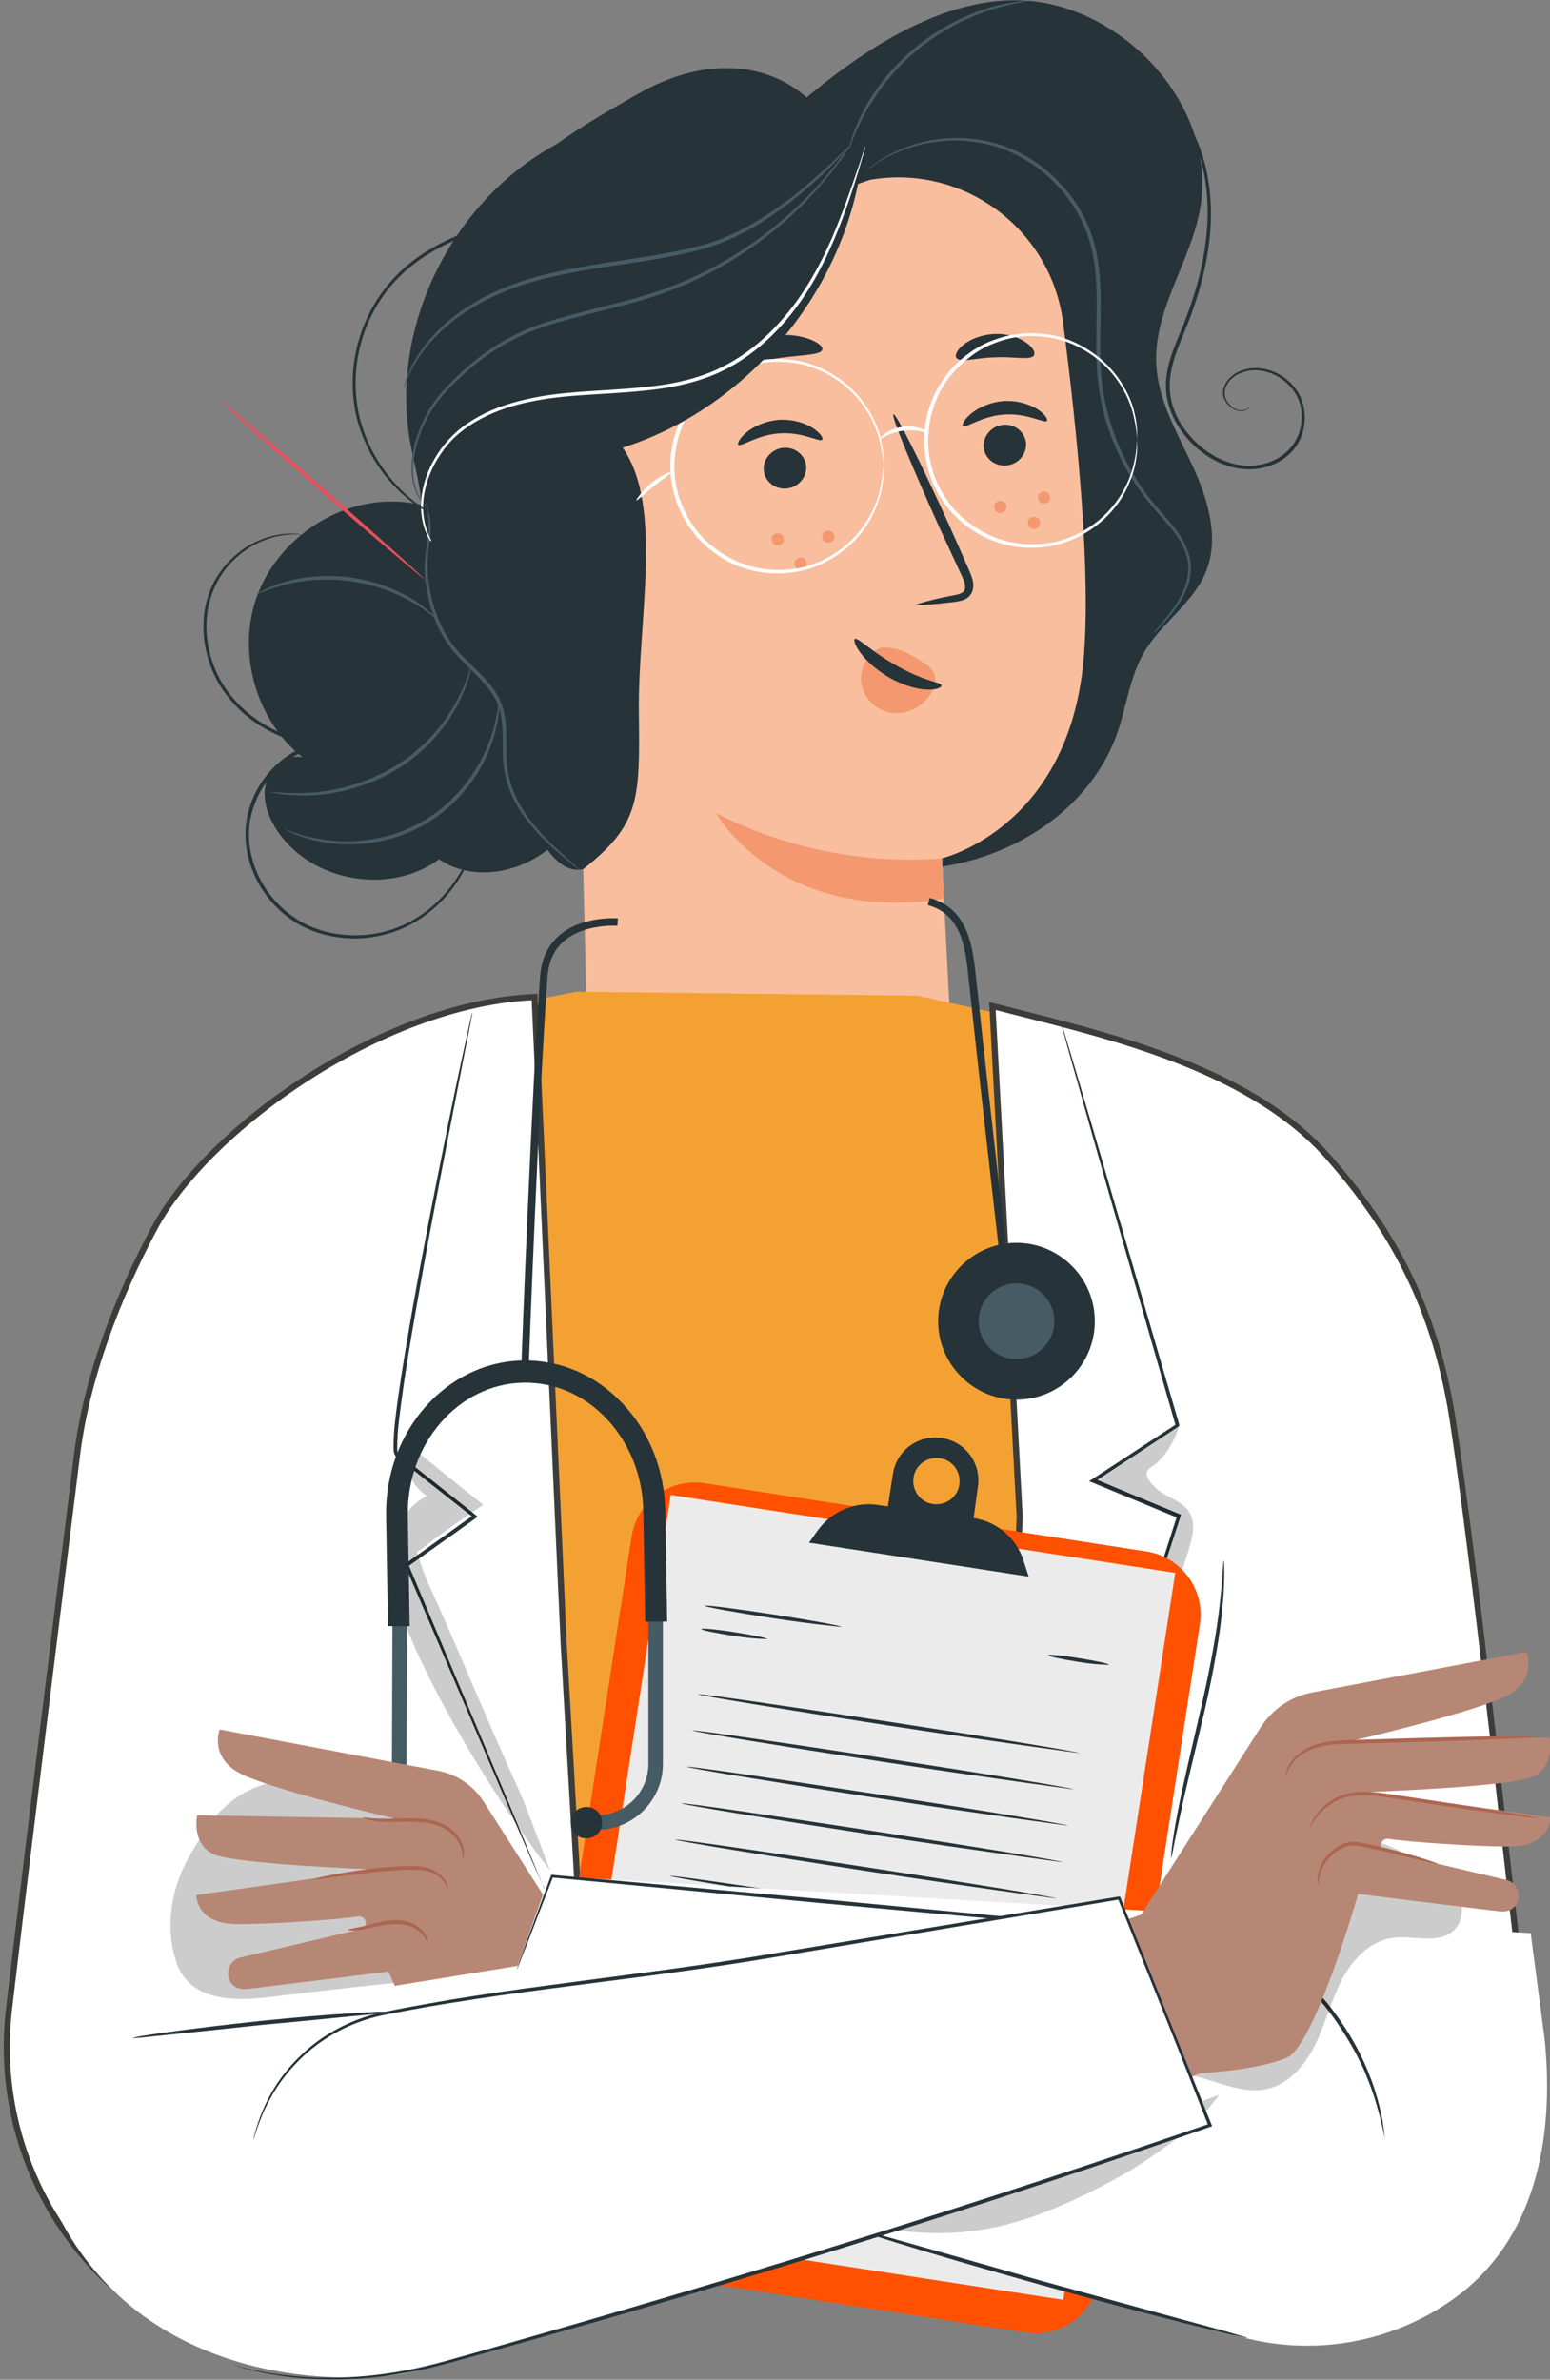 <svg xmlns="http://www.w3.org/2000/svg" width="127" height="195" viewBox="0 0 127 195" fill="none"><rect x="0" y="0" width="127" height="195" fill="#808080" stroke="none"/><g clip-path="url(#clip0_120_687)"><path d="M40.483 17.581C41.806 13.501 48.549 9.833 52.257 7.705C57.808 4.515 62.925 5.166 66.091 7.988C71.816 3.191 79.34 -1.432 86.56 0.456C93.781 2.344 99.635 9.746 98.335 17.104C97.554 21.445 94.562 25.33 94.735 29.736C94.844 32.732 96.448 35.445 97.706 38.158C98.963 40.871 99.939 44.062 98.811 46.84C97.771 49.423 95.147 51.051 93.738 53.46C92.588 55.414 92.328 57.758 91.591 59.928C88.859 67.916 79.448 72.387 71.143 70.976C62.839 69.566 55.922 63.314 51.997 55.848C48.072 48.381 46.771 39.829 46.316 31.408" fill="#263339"></path><path d="M46.598 23.181L48.246 89.708C48.831 97.326 55.857 102.905 64.01 102.188C72.249 101.472 78.537 94.657 78.061 86.951C77.562 78.855 77.193 70.325 77.193 70.325C77.193 70.325 87.493 67.916 88.772 54.176C89.423 47.144 88.295 35.597 87.103 26.415C86.105 18.732 78.906 13.414 71.274 14.738" fill="#F8BE9D"></path><path d="M84.067 36.27C84.153 37.181 83.46 38.028 82.506 38.136C81.552 38.245 80.706 37.593 80.597 36.682C80.511 35.77 81.204 34.924 82.159 34.815C83.113 34.707 83.958 35.358 84.067 36.27Z" fill="#263339"></path><path d="M85.78 34.49C85.585 34.728 84.197 33.839 82.31 33.969C80.446 34.077 79.123 35.119 78.906 34.902C78.798 34.815 78.993 34.381 79.557 33.904C80.12 33.426 81.096 32.949 82.267 32.862C83.438 32.797 84.435 33.166 85.043 33.556C85.65 33.969 85.867 34.359 85.78 34.468V34.49Z" fill="#263339"></path><path d="M66.048 38.158C66.135 39.069 65.441 39.916 64.487 40.025C63.533 40.133 62.687 39.482 62.578 38.57C62.492 37.659 63.186 36.812 64.14 36.704C65.094 36.595 65.939 37.246 66.048 38.158Z" fill="#263339"></path><path d="M67.371 36.031C67.175 36.27 65.788 35.38 63.901 35.51C62.036 35.618 60.714 36.66 60.497 36.443C60.388 36.356 60.584 35.922 61.147 35.445C61.711 34.967 62.687 34.49 63.858 34.403C65.029 34.338 66.048 34.707 66.633 35.097C67.24 35.51 67.457 35.901 67.371 36.009V36.031Z" fill="#263339"></path><path d="M75.068 49.531C75.068 49.531 76.196 49.141 78.082 48.793C78.559 48.707 79.014 48.598 79.058 48.251C79.145 47.904 78.906 47.383 78.646 46.84C78.126 45.711 77.562 44.517 76.998 43.28C74.7 38.201 72.987 34.034 73.203 33.947C73.42 33.86 75.437 37.897 77.735 42.955C78.299 44.214 78.819 45.407 79.318 46.536C79.535 47.079 79.882 47.665 79.687 48.403C79.578 48.772 79.253 49.054 78.95 49.162C78.646 49.271 78.386 49.293 78.147 49.336C76.261 49.553 75.068 49.64 75.068 49.531Z" fill="#263339"></path><path d="M77.193 70.325C77.193 70.325 68.086 71.497 58.675 66.635C58.675 66.635 63.814 75.795 77.345 73.646L77.193 70.325Z" fill="#F3986F"></path><path d="M67.371 28.651C67.219 29.172 65.332 29.042 63.142 29.454C60.952 29.823 59.218 30.583 58.892 30.149C58.74 29.931 59.022 29.432 59.716 28.89C60.388 28.347 61.494 27.804 62.817 27.566C64.118 27.327 65.354 27.457 66.178 27.739C67.002 28.021 67.436 28.39 67.371 28.629V28.651Z" fill="#263339"></path><path d="M84.739 29.107C84.435 29.562 83.113 29.194 81.552 29.28C79.99 29.302 78.711 29.758 78.364 29.324C78.212 29.107 78.407 28.673 78.95 28.238C79.492 27.804 80.424 27.414 81.486 27.37C82.549 27.327 83.503 27.652 84.067 28.065C84.652 28.477 84.847 28.89 84.717 29.107H84.739Z" fill="#263339"></path><path d="M72.162 53.048C73.637 53.048 74.374 53.482 75.61 54.263C75.979 54.48 76.326 54.762 76.499 55.131C76.738 55.652 76.586 56.26 76.304 56.759C75.697 57.844 74.439 58.539 73.203 58.431C71.967 58.322 70.84 57.345 70.601 56.108C70.341 54.893 71.035 53.525 72.184 53.048" fill="#F3986F"></path><path d="M77.128 56.195C77.15 56.347 76.651 56.564 75.849 56.499C75.025 56.455 73.962 56.13 72.9 55.544C71.859 54.936 71.035 54.198 70.558 53.569C70.059 52.939 69.929 52.44 70.037 52.353C70.298 52.201 71.512 53.482 73.463 54.545C74.418 55.088 75.328 55.479 76.001 55.696C76.673 55.934 77.128 56 77.15 56.173L77.128 56.195Z" fill="#263339"></path><path d="M67.869 44.474C68.145 44.474 68.368 44.251 68.368 43.975C68.368 43.699 68.145 43.476 67.869 43.476C67.594 43.476 67.371 43.699 67.371 43.975C67.371 44.251 67.594 44.474 67.869 44.474Z" fill="#F3986F"></path><path d="M82.462 41.544C82.462 41.826 82.245 42.043 81.963 42.043C81.682 42.043 81.465 41.826 81.465 41.544C81.465 41.262 81.682 41.045 81.963 41.045C82.245 41.045 82.462 41.262 82.462 41.544Z" fill="#F3986F"></path><path d="M85.216 42.846C85.216 43.128 84.999 43.345 84.717 43.345C84.435 43.345 84.219 43.128 84.219 42.846C84.219 42.564 84.435 42.347 84.717 42.347C84.999 42.347 85.216 42.564 85.216 42.846Z" fill="#F3986F"></path><path d="M86.04 40.763C86.04 41.045 85.823 41.262 85.541 41.262C85.259 41.262 85.043 41.045 85.043 40.763C85.043 40.48 85.259 40.263 85.541 40.263C85.823 40.263 86.04 40.48 86.04 40.763Z" fill="#F3986F"></path><path d="M66.091 46.189C66.091 46.471 65.874 46.688 65.593 46.688C65.311 46.688 65.094 46.471 65.094 46.189C65.094 45.907 65.311 45.69 65.593 45.69C65.874 45.69 66.091 45.907 66.091 46.189Z" fill="#F3986F"></path><path d="M64.226 44.192C64.226 44.474 64.01 44.691 63.728 44.691C63.446 44.691 63.229 44.474 63.229 44.192C63.229 43.91 63.446 43.693 63.728 43.693C64.01 43.693 64.226 43.91 64.226 44.192Z" fill="#F3986F"></path><path d="M72.379 38.158C72.379 38.158 72.379 37.376 72.054 36.052C71.729 34.75 70.862 32.84 68.91 31.364C67.934 30.648 66.72 30.018 65.311 29.78C63.923 29.541 62.34 29.584 60.844 30.17C60.085 30.431 59.369 30.821 58.697 31.342C58.025 31.842 57.418 32.449 56.897 33.144C55.857 34.533 55.271 36.335 55.249 38.179C55.249 40.025 55.857 41.804 56.897 43.215C57.396 43.931 58.025 44.539 58.697 45.017C59.369 45.516 60.085 45.907 60.844 46.189C62.34 46.753 63.923 46.797 65.311 46.58C66.72 46.341 67.934 45.711 68.91 44.995C70.862 43.519 71.729 41.609 72.054 40.307C72.379 38.983 72.336 38.201 72.379 38.201C72.379 38.201 72.379 38.245 72.379 38.331C72.379 38.44 72.379 38.57 72.379 38.744C72.379 38.917 72.379 39.156 72.336 39.417C72.293 39.677 72.271 39.981 72.184 40.328C72.032 41.001 71.729 41.804 71.252 42.672C70.753 43.519 70.038 44.409 69.04 45.169C68.064 45.928 66.807 46.558 65.354 46.84C63.923 47.1 62.297 47.057 60.735 46.471C59.955 46.211 59.196 45.798 58.502 45.277C57.808 44.778 57.158 44.148 56.637 43.41C55.553 41.978 54.946 40.111 54.924 38.201C54.924 36.291 55.553 34.425 56.637 32.992C57.158 32.254 57.808 31.625 58.502 31.125C59.196 30.604 59.955 30.192 60.735 29.931C62.297 29.346 63.923 29.302 65.354 29.562C66.807 29.823 68.043 30.474 69.04 31.234C70.038 31.994 70.753 32.883 71.252 33.73C71.751 34.577 72.054 35.38 72.184 36.074C72.271 36.4 72.314 36.725 72.336 36.986C72.379 37.246 72.379 37.463 72.379 37.659C72.379 37.832 72.379 37.962 72.379 38.071C72.379 38.158 72.379 38.201 72.379 38.201V38.158Z" fill="white"></path><path d="M76.13 35.532C76.13 35.532 75.22 35.163 74.071 35.293C72.921 35.401 72.162 36.031 72.119 35.944C72.097 35.922 72.249 35.705 72.575 35.488C72.9 35.271 73.42 35.032 74.049 34.967C74.656 34.902 75.22 35.011 75.588 35.163C75.957 35.314 76.152 35.488 76.13 35.51V35.532Z" fill="white"></path><path d="M70.666 12.784C69.43 23.615 61.407 33.383 51.021 36.682C54.382 41.522 52.257 50.725 52.344 58.387C52.431 65.528 52.431 67.569 47.79 71.215C43.974 72.127 41.762 61.665 38.922 58.734C36.081 55.804 33.371 52.201 33.588 48.121C33.696 46.211 34.433 44.387 34.542 42.499C34.65 40.394 33.978 38.331 33.609 36.248C31.961 27.045 36.732 17.125 44.733 12.307C52.756 7.488 63.446 7.814 71.404 12.741" fill="#263339"></path><path d="M47.725 57.345C46.641 53.655 45.123 50.769 42.716 47.773L42.89 48.142C40.982 43.801 36.255 40.871 31.528 41.11C26.801 41.349 22.377 44.734 20.924 49.249C19.472 53.764 21.076 59.103 24.784 62.055C23.44 61.751 22.074 62.923 21.77 64.269C21.467 65.615 22.009 67.047 22.789 68.176C25.608 72.278 31.961 73.364 35.973 70.412C39.139 72.561 43.844 71.302 46.207 68.285C48.571 65.246 48.831 60.992 47.747 57.302L47.725 57.345Z" fill="#263339"></path><path d="M34.867 41.479C34.867 41.479 34.737 41.349 34.52 41.088C34.325 40.828 34.065 40.372 33.891 39.764C33.523 38.527 33.696 36.552 34.672 34.49C35.149 33.448 35.886 32.384 36.84 31.451C37.773 30.474 38.857 29.519 40.093 28.673C41.35 27.826 42.76 27.066 44.321 26.546C45.882 26.025 47.53 25.612 49.2 25.178C50.869 24.766 52.517 24.332 54.057 23.811C55.596 23.268 57.028 22.639 58.35 21.944C60.996 20.533 63.164 18.905 64.834 17.386C66.503 15.867 67.696 14.456 68.476 13.457C68.867 12.958 69.148 12.567 69.365 12.285C69.561 12.025 69.669 11.873 69.691 11.895C69.691 11.895 69.604 12.046 69.43 12.329C69.257 12.611 68.975 13.023 68.585 13.522C67.826 14.543 66.655 15.975 64.985 17.538C63.316 19.101 61.147 20.75 58.48 22.183C57.158 22.899 55.705 23.55 54.144 24.093C52.604 24.636 50.956 25.07 49.265 25.482C47.595 25.894 45.947 26.307 44.408 26.828C42.868 27.349 41.48 28.065 40.245 28.89C39.008 29.715 37.946 30.669 37.014 31.603C36.06 32.536 35.344 33.535 34.867 34.555C33.87 36.573 33.674 38.483 34 39.699C34.303 40.936 34.91 41.414 34.845 41.435L34.867 41.479Z" fill="#465B64"></path><path d="M69.691 11.873C69.691 11.873 69.604 12.003 69.409 12.22C69.213 12.437 68.932 12.763 68.541 13.153C67.782 13.957 66.633 15.063 65.094 16.301C63.532 17.516 61.603 18.905 59.152 19.882C57.916 20.381 56.572 20.685 55.184 20.967C53.797 21.249 52.344 21.466 50.848 21.684C47.877 22.118 45.036 22.595 42.586 23.42C40.136 24.267 38.076 25.439 36.602 26.741C35.105 28.021 34.195 29.346 33.718 30.322C33.479 30.822 33.306 31.212 33.219 31.473C33.111 31.733 33.067 31.885 33.045 31.885C33.045 31.885 33.067 31.733 33.154 31.451C33.219 31.169 33.392 30.756 33.609 30.257C34.065 29.259 34.975 27.87 36.45 26.546C37.924 25.221 40.006 23.984 42.478 23.138C44.971 22.27 47.812 21.814 50.783 21.358C52.279 21.141 53.731 20.924 55.098 20.642C56.485 20.36 57.83 20.077 59.022 19.6C61.429 18.645 63.381 17.299 64.942 16.105C66.481 14.89 67.652 13.805 68.455 13.045C68.823 12.676 69.127 12.372 69.365 12.155C69.582 11.96 69.691 11.851 69.691 11.851V11.873Z" fill="#465B64"></path><path d="M84.912 0C84.912 0 83.742 0.109 81.92 0.586C81.465 0.716 80.966 0.847 80.467 1.064C79.947 1.237 79.405 1.498 78.841 1.736C77.735 2.279 76.564 2.995 75.437 3.864C74.331 4.753 73.377 5.752 72.596 6.707C72.228 7.206 71.859 7.662 71.577 8.139C71.252 8.595 71.013 9.051 70.796 9.463C69.907 11.113 69.604 12.264 69.539 12.242C69.539 12.242 69.582 11.96 69.756 11.439C69.821 11.178 69.929 10.874 70.081 10.527C70.233 10.18 70.363 9.767 70.601 9.355C70.818 8.921 71.057 8.465 71.36 8.009C71.642 7.532 72.011 7.054 72.379 6.555C73.16 5.578 74.136 4.58 75.263 3.668C76.412 2.778 77.605 2.062 78.733 1.519C79.318 1.281 79.86 1.02 80.38 0.847C80.901 0.651 81.4 0.521 81.877 0.412C82.332 0.282 82.766 0.239 83.134 0.174C83.503 0.109 83.828 0.065 84.088 0.065C84.609 0.022 84.912 0.022 84.912 0.043V0Z" fill="#465B64"></path><path d="M94.561 51.81C94.561 51.81 94.583 51.767 94.648 51.68C94.735 51.593 94.822 51.485 94.93 51.355C95.19 51.051 95.559 50.638 95.993 50.052C96.405 49.466 96.925 48.707 97.207 47.708C97.337 47.209 97.402 46.666 97.337 46.102C97.25 45.538 97.055 44.952 96.73 44.387C96.079 43.259 95.017 42.282 94.041 41.066C93.087 39.851 92.176 38.44 91.483 36.834C90.767 35.249 90.246 33.469 90.008 31.581C89.748 29.693 89.835 27.718 89.856 25.721C89.878 23.724 89.835 21.77 89.336 19.969C88.837 18.167 87.883 16.583 86.734 15.324C85.585 14.043 84.219 13.11 82.831 12.48C81.443 11.851 80.012 11.591 78.733 11.525C76.131 11.417 74.071 12.177 72.791 12.828C72.141 13.153 71.664 13.479 71.36 13.696C71.208 13.805 71.1 13.891 71.013 13.957C70.927 14.022 70.883 14.043 70.883 14.043C70.883 14.043 71.447 13.457 72.748 12.741C74.027 12.046 76.109 11.243 78.754 11.308C80.077 11.352 81.53 11.612 82.961 12.242C84.392 12.85 85.78 13.826 86.972 15.129C88.165 16.409 89.141 18.037 89.639 19.882C90.16 21.727 90.203 23.724 90.181 25.721C90.16 27.718 90.073 29.671 90.312 31.538C90.55 33.383 91.07 35.141 91.764 36.725C92.458 38.31 93.326 39.699 94.258 40.914C95.212 42.108 96.275 43.107 96.925 44.279C97.25 44.865 97.467 45.472 97.554 46.08C97.619 46.688 97.554 47.252 97.402 47.773C97.099 48.793 96.556 49.553 96.123 50.139C95.667 50.725 95.277 51.138 95.017 51.42C94.887 51.55 94.8 51.658 94.713 51.724C94.648 51.789 94.605 51.832 94.605 51.832L94.561 51.81Z" fill="#465B64"></path><path d="M93.174 36.052C93.174 36.052 93.174 35.271 92.849 33.947C92.523 32.645 91.656 30.735 89.704 29.259C88.729 28.542 87.514 27.913 86.105 27.674C84.717 27.435 83.134 27.479 81.638 28.065C80.879 28.325 80.164 28.716 79.492 29.237C78.819 29.736 78.212 30.344 77.692 31.038C76.651 32.428 76.066 34.229 76.044 36.074C76.044 37.919 76.651 39.699 77.692 41.11C78.191 41.826 78.819 42.434 79.492 42.911C80.164 43.41 80.879 43.801 81.638 44.083C83.134 44.648 84.717 44.691 86.105 44.474C87.514 44.235 88.729 43.606 89.704 42.89C91.656 41.414 92.523 39.504 92.849 38.201C93.195 36.877 93.13 36.096 93.174 36.096C93.174 36.096 93.174 36.139 93.174 36.226C93.174 36.335 93.174 36.465 93.174 36.639C93.174 36.812 93.174 37.051 93.13 37.311C93.087 37.572 93.065 37.876 92.979 38.223C92.827 38.896 92.523 39.699 92.046 40.567C91.548 41.414 90.832 42.303 89.835 43.063C88.859 43.823 87.601 44.452 86.148 44.734C84.717 44.995 83.091 44.952 81.53 44.365C80.749 44.105 79.99 43.693 79.296 43.172C78.603 42.672 77.952 42.043 77.432 41.305C76.347 39.873 75.74 38.006 75.719 36.096C75.719 34.186 76.347 32.319 77.432 30.887C77.952 30.149 78.603 29.519 79.296 29.02C79.99 28.499 80.749 28.087 81.53 27.826C83.091 27.24 84.717 27.197 86.148 27.457C87.601 27.718 88.837 28.369 89.835 29.128C90.832 29.888 91.548 30.778 92.046 31.625C92.545 32.471 92.849 33.274 92.979 33.969C93.065 34.294 93.109 34.62 93.13 34.88C93.174 35.141 93.174 35.358 93.174 35.553C93.174 35.727 93.174 35.857 93.174 35.966C93.174 36.052 93.174 36.096 93.174 36.096V36.052Z" fill="white"></path><path d="M47.704 71.432C47.704 71.432 47.595 71.367 47.422 71.237C47.227 71.106 46.966 70.889 46.619 70.607C45.947 70.043 44.95 69.24 43.887 68.068C42.846 66.917 41.697 65.311 41.329 63.206C41.133 62.164 41.22 61.057 41.177 59.95C41.155 58.843 40.938 57.693 40.245 56.737C39.572 55.761 38.683 55.001 37.903 54.198C37.1 53.395 36.428 52.483 35.973 51.55C35.517 50.595 35.214 49.64 35.04 48.728C34.867 47.817 34.759 46.949 34.802 46.145C34.845 45.342 34.997 44.648 35.062 44.04C35.149 43.432 35.149 42.89 35.105 42.456C34.997 41.587 34.845 41.132 34.867 41.132C34.867 41.132 34.91 41.24 34.997 41.457C35.062 41.674 35.149 42 35.236 42.456C35.301 42.89 35.322 43.432 35.236 44.062C35.17 44.691 35.04 45.386 35.019 46.167C35.019 47.708 35.344 49.596 36.233 51.42C36.688 52.331 37.317 53.2 38.12 53.981C38.9 54.784 39.811 55.544 40.505 56.564C40.852 57.063 41.112 57.627 41.264 58.214C41.415 58.8 41.459 59.386 41.48 59.95C41.524 61.079 41.437 62.164 41.611 63.184C41.936 65.203 43.042 66.787 44.061 67.959C45.08 69.131 46.056 69.956 46.706 70.542C47.01 70.803 47.27 71.041 47.465 71.215C47.639 71.367 47.725 71.454 47.725 71.454L47.704 71.432Z" fill="#465B64"></path><path d="M40.917 57.454C40.917 57.454 40.917 57.541 40.917 57.693C40.917 57.844 40.917 58.083 40.873 58.387C40.808 58.995 40.657 59.885 40.288 60.905C39.941 61.947 39.355 63.141 38.467 64.291C37.599 65.463 36.428 66.592 34.975 67.46C33.523 68.328 31.983 68.827 30.53 69.044C29.099 69.261 27.776 69.218 26.692 69.044C25.608 68.871 24.762 68.61 24.199 68.372C23.917 68.263 23.7 68.154 23.548 68.089C23.396 68.024 23.331 67.981 23.331 67.959C23.353 67.894 24.567 68.545 26.714 68.827C27.776 68.979 29.078 69.001 30.487 68.762C31.896 68.545 33.392 68.046 34.802 67.2C36.211 66.353 37.361 65.246 38.228 64.117C39.095 62.989 39.681 61.838 40.071 60.818C40.83 58.778 40.83 57.41 40.895 57.41L40.917 57.454Z" fill="#465B64"></path><path d="M38.597 54.654C38.597 54.654 38.575 54.958 38.423 55.479C38.293 55.999 38.011 56.737 37.578 57.606C36.71 59.321 35.041 61.556 32.46 63.075C29.901 64.617 27.191 65.138 25.261 65.181C24.285 65.203 23.505 65.138 22.985 65.072C22.442 64.986 22.16 64.92 22.16 64.899C22.16 64.834 23.353 65.072 25.261 64.964C27.148 64.877 29.815 64.313 32.308 62.815C34.802 61.317 36.493 59.169 37.382 57.497C38.293 55.826 38.532 54.632 38.597 54.654Z" fill="#465B64"></path><path d="M21.055 48.663C21.055 48.663 21.228 48.533 21.597 48.359C21.77 48.273 21.987 48.164 22.269 48.055C22.529 47.947 22.833 47.817 23.18 47.73C23.873 47.513 24.697 47.339 25.651 47.252C26.605 47.166 27.646 47.166 28.73 47.317C29.815 47.469 30.834 47.752 31.723 48.077C32.612 48.446 33.371 48.815 33.978 49.206C34.282 49.379 34.542 49.596 34.758 49.77C34.997 49.944 35.17 50.096 35.322 50.248C35.604 50.53 35.756 50.682 35.756 50.703C35.713 50.747 35.084 50.117 33.87 49.401C33.262 49.032 32.503 48.685 31.636 48.338C30.747 48.034 29.771 47.773 28.687 47.621C27.625 47.469 26.584 47.469 25.673 47.535C24.741 47.621 23.917 47.752 23.223 47.947C21.857 48.316 21.076 48.728 21.055 48.663Z" fill="#465B64"></path><path d="M34.867 47.556C34.867 47.556 31.029 44.409 26.432 40.372C21.835 36.335 18.127 33.014 18.192 32.949C18.257 32.883 22.03 36.096 26.627 40.133C31.224 44.17 34.91 47.491 34.867 47.556Z" fill="#EA505B"></path><path d="M52.127 40.98C52.127 40.98 52.561 40.242 53.363 39.59C54.165 38.939 54.946 38.614 54.989 38.7C55.032 38.787 54.339 39.221 53.558 39.851C52.778 40.48 52.192 41.066 52.127 41.001V40.98Z" fill="white"></path><path d="M35.301 44.366C35.301 44.366 35.279 44.322 35.214 44.257C35.149 44.148 35.084 44.04 35.019 43.888C34.867 43.562 34.65 43.041 34.563 42.347C34.325 40.98 34.65 38.809 36.146 36.769C36.515 36.27 36.97 35.77 37.491 35.315C38.011 34.859 38.618 34.468 39.247 34.121C40.548 33.404 42.044 32.927 43.67 32.601C46.901 31.928 50.566 32.08 54.274 31.538C56.139 31.256 57.916 30.756 59.478 29.91C61.039 29.085 62.383 28 63.511 26.806C65.766 24.44 67.154 21.792 68.151 19.535C69.127 17.256 69.756 15.346 70.211 14.043C70.428 13.414 70.601 12.893 70.71 12.524C70.775 12.372 70.818 12.242 70.84 12.133C70.883 12.046 70.883 12.003 70.905 12.003C70.905 12.003 70.905 12.046 70.883 12.133C70.862 12.242 70.818 12.372 70.775 12.524C70.666 12.893 70.515 13.414 70.319 14.065C69.907 15.389 69.322 17.321 68.346 19.622C67.371 21.901 66.004 24.592 63.728 27.001C62.6 28.195 61.234 29.324 59.63 30.17C58.047 31.017 56.203 31.538 54.339 31.82C50.566 32.384 46.945 32.211 43.736 32.862C40.548 33.448 37.773 34.859 36.342 36.877C34.867 38.852 34.52 40.958 34.715 42.304C34.889 43.671 35.409 44.322 35.344 44.344L35.301 44.366Z" fill="#FCFCFC"></path><path d="M39.117 68.154C39.117 68.154 39.03 69.066 38.38 70.585C38.033 71.323 37.556 72.235 36.819 73.125C36.081 74.037 35.084 74.948 33.783 75.686C32.482 76.403 30.899 76.88 29.142 76.902C27.408 76.902 25.5 76.489 23.873 75.361C22.269 74.254 20.946 72.496 20.382 70.412C20.101 69.37 20.035 68.263 20.209 67.156C20.404 66.071 20.816 64.986 21.467 64.052C22.529 62.468 24.155 61.296 25.912 60.883V61.187C24.004 60.883 22.247 60.145 20.773 59.103C19.32 58.062 18.171 56.672 17.498 55.175C16.826 53.677 16.588 52.093 16.696 50.66C16.805 49.206 17.303 47.925 17.997 46.927C18.691 45.928 19.558 45.212 20.361 44.713C21.185 44.235 21.987 43.975 22.637 43.845C23.288 43.714 23.808 43.714 24.155 43.736C24.307 43.736 24.437 43.758 24.546 43.779C24.632 43.779 24.676 43.779 24.676 43.801C24.676 43.845 23.939 43.671 22.659 43.953C22.03 44.105 21.25 44.366 20.448 44.865C19.667 45.364 18.821 46.08 18.171 47.057C17.52 48.034 17.043 49.293 16.935 50.703C16.826 52.093 17.087 53.634 17.737 55.088C18.387 56.542 19.515 57.866 20.924 58.886C22.356 59.907 24.09 60.623 25.955 60.905L26.736 61.035L25.977 61.209C24.307 61.599 22.724 62.706 21.705 64.248C21.098 65.159 20.686 66.179 20.491 67.221C20.317 68.263 20.382 69.348 20.664 70.347C21.185 72.344 22.464 74.058 24.025 75.122C25.586 76.229 27.43 76.641 29.121 76.641C30.812 76.641 32.395 76.186 33.653 75.491C34.932 74.796 35.908 73.906 36.645 73.016C37.382 72.127 37.881 71.258 38.228 70.52C38.575 69.782 38.77 69.175 38.9 68.762C38.944 68.567 38.987 68.415 39.03 68.285C39.052 68.176 39.074 68.133 39.074 68.133L39.117 68.154Z" fill="#263339"></path><path d="M35.561 42.238C35.561 42.238 35.517 42.238 35.409 42.173C35.301 42.108 35.17 42.043 34.997 41.956C34.65 41.739 34.108 41.435 33.501 40.936C32.287 39.959 30.639 38.245 29.641 35.553C28.622 32.927 28.514 29.28 30.162 25.873C30.964 24.18 32.222 22.595 33.848 21.358C35.474 20.121 37.404 19.209 39.464 18.601C41.524 17.994 43.605 17.668 45.622 17.473C47.639 17.277 49.59 17.191 51.433 17.06C53.276 16.93 55.033 16.756 56.637 16.474C58.263 16.192 59.738 15.78 61.039 15.28C63.641 14.282 65.484 12.893 66.59 11.786C67.132 11.222 67.501 10.744 67.739 10.418C67.847 10.267 67.934 10.136 68.021 10.028C68.086 9.941 68.129 9.898 68.129 9.898C68.129 9.898 67.739 10.701 66.677 11.851C65.592 13.001 63.749 14.434 61.126 15.476C59.825 15.997 58.328 16.431 56.702 16.713C55.076 17.017 53.32 17.191 51.455 17.321C47.769 17.625 43.649 17.646 39.551 18.862C37.512 19.47 35.604 20.36 34.021 21.553C32.417 22.747 31.202 24.288 30.4 25.938C28.774 29.259 28.861 32.818 29.836 35.423C30.791 38.049 32.395 39.786 33.566 40.784C34.151 41.283 34.672 41.631 35.019 41.848C35.17 41.956 35.322 42.021 35.409 42.087C35.496 42.152 35.539 42.173 35.539 42.173L35.561 42.238Z" fill="#263339"></path><path d="M102.368 33.404C102.368 33.404 102.237 33.621 101.804 33.687C101.392 33.73 100.698 33.469 100.329 32.731C100.134 32.362 100.178 31.863 100.416 31.429C100.655 30.995 101.088 30.626 101.609 30.409C102.671 29.953 104.124 30.127 105.273 30.973C105.859 31.407 106.357 31.994 106.639 32.731C106.921 33.469 106.986 34.316 106.813 35.141C106.639 35.966 106.184 36.769 105.49 37.355C104.796 37.941 103.907 38.31 102.975 38.418C101.067 38.657 99.072 37.767 97.641 36.313C96.925 35.597 96.318 34.707 95.928 33.708C95.537 32.71 95.429 31.603 95.624 30.518C95.797 29.432 96.21 28.434 96.6 27.479C97.012 26.524 97.38 25.569 97.684 24.614C98.313 22.725 98.725 20.815 98.877 18.992C99.05 17.169 98.92 15.411 98.573 13.826C98.226 12.242 97.597 10.831 96.86 9.659C95.385 7.293 93.477 5.947 92.09 5.274C91.374 4.949 90.81 4.753 90.42 4.667C90.246 4.623 90.095 4.58 89.965 4.558C89.856 4.536 89.813 4.515 89.813 4.515C89.813 4.515 89.878 4.515 89.965 4.515C90.095 4.536 90.246 4.558 90.42 4.601C90.832 4.688 91.417 4.862 92.133 5.166C93.564 5.795 95.516 7.163 97.034 9.55C97.792 10.744 98.443 12.155 98.811 13.783C99.18 15.389 99.31 17.191 99.158 19.035C99.007 20.88 98.595 22.812 97.966 24.722C97.662 25.677 97.272 26.654 96.882 27.609C96.491 28.564 96.101 29.541 95.928 30.583C95.754 31.603 95.841 32.666 96.21 33.6C96.556 34.555 97.164 35.38 97.836 36.096C99.224 37.485 101.11 38.353 102.91 38.136C103.799 38.028 104.644 37.68 105.295 37.138C105.945 36.595 106.379 35.857 106.552 35.076C106.726 34.294 106.683 33.491 106.422 32.818C106.162 32.124 105.685 31.559 105.143 31.147C104.059 30.322 102.671 30.127 101.674 30.561C101.175 30.756 100.763 31.082 100.546 31.494C100.308 31.885 100.286 32.341 100.438 32.688C100.763 33.383 101.392 33.665 101.782 33.621C102.194 33.6 102.324 33.383 102.346 33.404H102.368Z" fill="#263339"></path><path d="M41.589 82.371L47.227 81.264L75.155 81.59L89.336 84.694L94.735 163.983L32.026 166.935L41.589 82.371Z" fill="#F4A133"></path><path d="M82.202 160.315L83.546 124.263L81.313 82.437C90.138 84.716 102.194 87.255 108.873 94.852C113.209 99.801 117.459 106.139 119.021 116.318C120.864 128.3 123.314 151.264 124.832 164.092" fill="white"></path><path d="M82.202 160.315L83.546 124.263L81.313 82.437C90.138 84.716 102.194 87.255 108.873 94.852C113.209 99.801 117.459 106.139 119.021 116.318C120.864 128.3 123.314 151.264 124.832 164.092" stroke="#3C3C3B" stroke-width="0.5" stroke-miterlimit="10"></path><path d="M91.07 154.433L47.725 161.487L46.186 134.681L43.801 81.699C31.224 82.219 16.891 92.616 12.598 100.734C9.606 106.356 7.09 112.911 6.31 119.227C4.814 131.252 2.255 151.785 0.737 164.634C-0.195 172.535 2.472 180.457 8.001 186.166C14.289 192.656 24.155 194.913 33.002 193.068L99.007 174.445L91.049 154.433H91.07Z" fill="white" stroke="#3C3C3B" stroke-width="0.5" stroke-miterlimit="10"></path><path d="M86.994 153.955C86.994 153.955 86.994 153.912 87.037 153.803C87.059 153.695 87.102 153.543 87.167 153.369C87.297 152.979 87.471 152.414 87.688 151.698C88.143 150.222 88.815 148.117 89.639 145.469C91.331 140.151 93.716 132.728 96.448 124.197L96.535 124.393C94.28 123.459 91.916 122.483 89.509 121.484L89.227 121.376L89.466 121.224C89.986 120.877 90.528 120.529 91.092 120.16C92.913 118.966 94.692 117.794 96.405 116.687L96.34 116.861C93.651 107.484 91.266 99.215 89.574 93.267C88.75 90.316 88.078 87.95 87.601 86.278C87.384 85.475 87.211 84.846 87.081 84.39C87.037 84.195 86.994 84.021 86.951 83.891C86.929 83.782 86.907 83.717 86.907 83.717C86.907 83.717 86.929 83.761 86.972 83.869C87.016 83.999 87.059 84.151 87.124 84.347C87.254 84.781 87.449 85.41 87.688 86.213C88.186 87.863 88.88 90.229 89.748 93.181C91.482 99.106 93.889 107.376 96.621 116.731V116.839L96.556 116.904C94.865 118.011 93.065 119.184 91.266 120.377C90.702 120.746 90.16 121.094 89.639 121.441V121.159C92.025 122.157 94.366 123.134 96.643 124.067L96.773 124.111L96.73 124.241C93.954 132.749 91.547 140.173 89.835 145.469C88.967 148.095 88.273 150.2 87.796 151.676C87.558 152.393 87.363 152.935 87.233 153.326C87.167 153.5 87.124 153.651 87.081 153.76C87.037 153.847 87.016 153.912 87.016 153.912L86.994 153.955Z" fill="#263339"></path><g opacity="0.2"><path d="M96.578 116.905C96.296 118.077 95.234 119.683 94.388 120.182C93.564 120.66 94.041 121.289 94.713 121.94C95.537 122.722 96.86 122.939 97.445 123.915C98.009 124.805 97.706 125.977 97.402 126.976C94.41 136.526 90.745 145.881 86.495 154.954L96.578 124.263L89.553 121.354L96.578 116.905Z" fill="#000100"></path></g><path d="M44.581 154.693C44.581 154.693 44.559 154.65 44.516 154.563C44.473 154.476 44.408 154.346 44.343 154.194C44.191 153.847 43.974 153.348 43.692 152.74C43.128 151.438 42.326 149.571 41.307 147.248C39.29 142.538 36.472 135.918 33.197 128.278L33.154 128.17L33.262 128.104C35.041 126.824 36.905 125.5 38.813 124.132V124.371C37.642 123.438 36.385 122.461 35.127 121.463C34.585 121.028 34.043 120.594 33.501 120.182L32.699 119.553L32.504 119.401C32.504 119.401 32.438 119.379 32.395 119.292C32.352 119.227 32.33 119.162 32.308 119.118C32.243 118.923 32.243 118.749 32.243 118.576C32.243 117.187 32.438 115.884 32.612 114.56C32.98 111.956 33.414 109.46 33.826 107.094C34.672 102.34 35.517 98.086 36.233 94.526C36.949 90.945 37.556 88.058 37.989 86.083C38.206 85.106 38.38 84.325 38.488 83.782C38.553 83.543 38.596 83.348 38.618 83.196C38.662 83.066 38.662 83.001 38.683 83.001C38.705 83.001 38.683 83.066 38.662 83.218C38.64 83.37 38.596 83.565 38.553 83.826C38.445 84.368 38.293 85.15 38.098 86.126C37.708 88.145 37.144 91.032 36.45 94.591C35.756 98.173 34.932 102.427 34.108 107.181C33.696 109.546 33.262 112.043 32.916 114.647C32.742 115.949 32.547 117.273 32.547 118.597C32.547 118.749 32.547 118.923 32.59 119.053C32.59 119.118 32.764 119.227 32.894 119.335L33.696 119.965C34.238 120.399 34.78 120.811 35.322 121.246C36.58 122.244 37.816 123.221 38.987 124.154L39.139 124.284L38.965 124.415C37.057 125.782 35.192 127.106 33.414 128.365L33.458 128.191C36.688 135.853 39.464 142.473 41.459 147.205C42.434 149.549 43.215 151.416 43.757 152.74C44.017 153.369 44.213 153.869 44.364 154.216C44.429 154.368 44.473 154.498 44.516 154.607C44.538 154.693 44.559 154.737 44.559 154.737L44.581 154.693Z" fill="#263339"></path><path d="M93.936 127.138L57.719 121.545C54.867 121.105 52.198 123.062 51.758 125.918L43.49 179.568C43.05 182.423 45.005 185.095 47.858 185.535L84.074 191.128C86.926 191.568 89.595 189.611 90.035 186.756L98.304 133.106C98.744 130.25 96.788 127.579 93.936 127.138Z" fill="#EA505B"></path><path d="M93.936 127.138L57.719 121.545C54.867 121.105 52.198 123.062 51.758 125.918L43.49 179.568C43.05 182.423 45.005 185.095 47.858 185.535L84.074 191.128C86.926 191.568 89.595 189.611 90.035 186.756L98.304 133.106C98.744 130.25 96.788 127.579 93.936 127.138Z" fill="#FF5100"></path><path d="M96.294 128.885L54.956 122.501L45.775 182.072L87.114 188.455L96.294 128.885Z" fill="#ECEBEB"></path><path d="M83.871 127.887C83.286 126.042 81.681 124.675 79.773 124.393L80.12 121.853C80.424 119.922 79.101 118.12 77.171 117.838C75.242 117.534 73.442 118.858 73.16 120.79L72.748 123.438L71.859 123.308C69.972 123.047 68.086 123.872 66.98 125.435L66.286 126.411L84.284 129.19L83.871 127.909V127.887ZM76.434 123.242C75.393 123.091 74.699 122.114 74.851 121.072C75.003 120.03 75.979 119.336 77.02 119.487C78.06 119.639 78.754 120.616 78.603 121.658C78.451 122.7 77.475 123.394 76.434 123.242Z" fill="#263339"></path><path d="M68.953 133.314C68.953 133.314 66.416 133.075 63.316 132.597C60.215 132.12 57.721 131.664 57.743 131.577C57.743 131.49 60.28 131.816 63.381 132.294C66.481 132.771 68.975 133.227 68.953 133.314Z" fill="#263339"></path><path d="M62.86 134.312C62.86 134.312 61.624 134.29 60.128 134.052C58.632 133.813 57.439 133.574 57.461 133.487C57.461 133.401 58.697 133.509 60.193 133.748C61.689 133.987 62.882 134.225 62.86 134.312Z" fill="#263339"></path><path d="M88.382 143.645C88.382 143.645 81.378 142.712 72.77 141.388C64.161 140.064 57.179 138.914 57.201 138.827C57.201 138.74 64.205 139.76 72.835 141.084C81.443 142.408 88.425 143.559 88.403 143.645H88.382Z" fill="#263339"></path><path d="M87.926 146.619C87.926 146.619 80.923 145.686 72.314 144.362C63.706 143.038 56.724 141.887 56.745 141.8C56.745 141.714 63.749 142.734 72.379 144.058C80.988 145.382 87.97 146.532 87.948 146.619H87.926Z" fill="#263339"></path><path d="M87.471 149.593C87.471 149.593 80.467 148.659 71.859 147.335C63.251 146.011 56.269 144.861 56.29 144.774C56.312 144.687 63.294 145.707 71.924 147.031C80.532 148.355 87.514 149.506 87.493 149.593H87.471Z" fill="#263339"></path><path d="M87.016 152.588C87.016 152.588 80.012 151.655 71.404 150.331C62.795 149.007 55.813 147.856 55.835 147.769C55.835 147.683 62.839 148.703 71.469 150.027C80.077 151.351 87.059 152.501 87.037 152.588H87.016Z" fill="#263339"></path><path d="M86.539 155.562C86.539 155.562 79.535 154.628 70.905 153.304C62.297 151.98 55.314 150.83 55.336 150.743C55.336 150.656 62.34 151.676 70.97 153C79.578 154.324 86.56 155.475 86.539 155.562Z" fill="#263339"></path><path d="M86.083 158.535C86.083 158.535 79.079 157.602 70.471 156.278C61.863 154.954 54.881 153.803 54.902 153.717C54.902 153.63 61.906 154.65 70.536 155.974C79.144 157.298 86.127 158.448 86.105 158.535H86.083Z" fill="#263339"></path><path d="M70.081 158.817C70.081 158.817 69.864 158.817 69.452 158.774C69.062 158.731 68.476 158.665 67.782 158.557C66.373 158.362 64.421 158.079 62.253 157.754C60.106 157.428 58.155 157.103 56.745 156.864C56.052 156.734 55.466 156.647 55.076 156.56C54.686 156.473 54.469 156.43 54.469 156.408C54.469 156.386 54.686 156.408 55.098 156.451C55.488 156.495 56.073 156.56 56.767 156.669C58.177 156.864 60.128 157.146 62.297 157.472C64.443 157.797 66.395 158.123 67.804 158.362C68.498 158.492 69.083 158.6 69.474 158.665C69.864 158.752 70.081 158.796 70.081 158.817Z" fill="#263339"></path><path d="M90.875 136.418C90.875 136.418 89.726 136.418 88.36 136.179C86.972 135.962 85.866 135.723 85.888 135.636C85.888 135.549 87.037 135.636 88.403 135.875C89.791 136.092 90.897 136.331 90.875 136.418Z" fill="#263339"></path><path d="M61.993 164.2C61.993 164.2 60.15 164.07 57.916 163.723C55.683 163.375 53.883 163.028 53.883 162.941C53.883 162.855 55.726 163.072 57.96 163.419C60.193 163.766 61.993 164.113 61.993 164.2Z" fill="#263339"></path><path d="M61.841 166.957C61.841 166.957 59.976 166.827 57.7 166.479C55.423 166.132 53.601 165.785 53.601 165.698C53.601 165.611 55.466 165.828 57.743 166.175C60.02 166.523 61.841 166.892 61.841 166.957Z" fill="#263339"></path><path d="M85.541 167.434C85.541 167.434 84.63 167.434 83.568 167.282C82.505 167.13 81.617 166.913 81.638 166.827C81.66 166.74 82.549 166.827 83.611 166.979C84.696 167.152 85.563 167.348 85.541 167.434Z" fill="#263339"></path><path d="M85.303 169.887C85.303 169.887 84.392 169.887 83.329 169.735C82.245 169.561 81.378 169.366 81.4 169.279C81.4 169.192 82.31 169.279 83.373 169.431C84.457 169.605 85.324 169.8 85.303 169.887Z" fill="#263339"></path><path d="M57.613 169.214C57.613 169.214 56.746 169.236 55.705 169.084C54.664 168.932 53.818 168.715 53.84 168.628C53.84 168.541 54.707 168.606 55.748 168.758C56.789 168.91 57.635 169.127 57.613 169.214Z" fill="#263339"></path><path d="M84.999 172.752C84.999 172.752 84.349 172.817 83.568 172.687C82.787 172.557 82.159 172.405 82.18 172.318C82.18 172.231 82.831 172.253 83.633 172.383C84.414 172.513 85.042 172.665 85.021 172.752H84.999Z" fill="#263339"></path><path d="M52.604 174.988C52.604 174.988 52.843 174.988 53.319 174.988C53.818 174.988 54.49 175.031 55.314 175.053C57.071 175.118 59.499 175.227 62.427 175.335H62.578L62.535 175.509C62.361 176.247 61.95 176.941 61.299 177.44C60.67 177.94 59.76 178.2 58.892 177.983C58.047 177.766 57.244 177.18 56.919 176.268C56.594 175.378 56.919 174.315 57.656 173.664C57.916 173.425 58.263 173.251 58.61 173.165C58.697 173.143 58.784 173.121 58.87 173.121C58.957 173.121 59.044 173.121 59.152 173.121C59.261 173.121 59.413 173.208 59.456 173.338C59.499 173.468 59.499 173.577 59.499 173.664C59.413 174.358 59.196 174.988 58.849 175.552C58.502 176.116 58.047 176.594 57.526 176.963C57.006 177.31 56.399 177.592 55.748 177.549C55.098 177.549 54.534 177.05 54.317 176.507C54.078 175.965 54.057 175.357 54.187 174.836C54.512 173.772 55.249 173.056 55.856 172.427L56.008 172.253V172.492C56.16 173.425 55.922 174.272 55.575 174.901C55.228 175.552 54.794 176.008 54.382 176.312C53.97 176.616 53.601 176.789 53.363 176.876C53.103 176.963 52.973 176.985 52.973 176.985C52.973 176.941 53.536 176.854 54.317 176.225C54.686 175.899 55.119 175.444 55.423 174.814C55.726 174.185 55.943 173.382 55.813 172.513L56.008 172.578C55.401 173.208 54.707 173.924 54.425 174.901C54.295 175.378 54.339 175.921 54.556 176.399C54.772 176.876 55.206 177.245 55.77 177.267C56.312 177.289 56.876 177.05 57.353 176.724C57.851 176.399 58.263 175.943 58.589 175.4C58.914 174.879 59.131 174.272 59.196 173.642C59.196 173.577 59.196 173.512 59.196 173.468C59.196 173.447 59.174 173.425 59.109 173.425C59.001 173.425 58.827 173.425 58.675 173.468C58.372 173.534 58.09 173.685 57.851 173.903C57.222 174.467 56.919 175.4 57.201 176.16C57.461 176.941 58.198 177.484 58.957 177.679C59.716 177.875 60.518 177.658 61.104 177.202C61.711 176.746 62.101 176.095 62.253 175.444L62.383 175.617C59.478 175.465 57.027 175.313 55.271 175.227C54.447 175.161 53.775 175.118 53.276 175.096C52.821 175.053 52.582 175.031 52.582 175.031L52.604 174.988Z" fill="#263339"></path><path d="M82.202 179.459C82.202 179.459 82.094 179.611 81.855 179.806C81.725 179.915 81.573 180.045 81.356 180.132C81.139 180.219 80.836 180.284 80.532 180.175C80.381 180.132 80.229 180.023 80.12 179.871C80.012 179.72 79.969 179.524 79.947 179.351C79.947 178.982 79.99 178.613 80.034 178.2C80.12 177.397 80.207 176.485 80.294 175.53L80.554 175.639C79.838 176.594 79.08 177.636 78.256 178.743C78.06 179.003 77.865 179.264 77.692 179.524L77.323 180.023L77.41 179.416C77.648 177.809 77.887 176.312 78.082 175.009L78.299 175.14C77.128 176.116 76.347 177.115 75.849 177.831C75.35 178.569 75.112 179.003 75.068 179.003C75.068 179.003 75.112 178.873 75.198 178.656C75.307 178.439 75.458 178.135 75.697 177.744C76.174 176.985 76.955 175.943 78.104 174.923L78.364 174.684L78.321 175.031C78.126 176.334 77.93 177.831 77.692 179.437L77.41 179.329C77.605 179.068 77.778 178.808 77.974 178.547C78.798 177.462 79.557 176.42 80.272 175.465L80.597 175.031L80.532 175.574C80.424 176.529 80.316 177.44 80.229 178.244C80.185 178.634 80.12 179.025 80.12 179.351C80.12 179.676 80.294 179.937 80.554 180.023C81.074 180.219 81.53 179.915 81.768 179.741C82.028 179.546 82.159 179.437 82.18 179.459H82.202Z" fill="#263339"></path><path d="M83.264 177.831C83.264 177.831 80.641 177.983 77.388 177.961C74.136 177.961 71.512 177.875 71.512 177.788C71.512 177.701 74.136 177.636 77.388 177.658C80.641 177.658 83.264 177.744 83.264 177.831Z" fill="#263339"></path><path d="M85.172 179.698C85.172 179.698 83.069 180.089 80.467 180.371C77.865 180.653 75.74 180.805 75.74 180.718C75.74 180.631 77.844 180.327 80.445 180.045C83.048 179.763 85.172 179.611 85.172 179.698Z" fill="#263339"></path><g opacity="0.2"><path d="M33.067 117.946C33.002 119.77 33.479 121.571 34.975 122.591C33.089 123.503 32.091 125.695 32.048 127.779C31.983 129.863 32.72 131.903 33.501 133.835C35.929 139.804 41.112 148.182 45.058 153.261C45.058 153.261 43.063 147.856 42.478 146.597C39.876 140.911 37.577 135.18 34.975 129.494C34.694 128.864 34.173 127.149 34.173 127.149C33.913 127.28 34.282 127.149 34.954 126.607C36.407 125.435 39.594 123.308 39.594 123.308C39.594 123.308 33.089 118.142 33.089 117.968" fill="#000100"></path></g><path d="M32.98 130.166C32.98 130.166 32.916 137.09 32.634 145.621C32.352 154.151 32.07 161.075 31.983 161.075C31.896 161.075 32.048 154.151 32.33 145.599C32.612 137.069 32.894 130.145 32.98 130.145V130.166Z" fill="#263339"></path><path d="M43.323 111.956H42.716C42.716 111.695 43.584 89.013 44.256 79.984C44.364 78.573 44.885 77.466 45.839 76.641C47.703 75.035 50.501 75.252 50.631 75.252L50.587 75.86C50.587 75.86 47.92 75.665 46.229 77.097C45.405 77.792 44.95 78.79 44.863 80.027C44.191 89.057 43.323 111.739 43.323 111.956Z" fill="#263339"></path><path d="M48.918 149.94H47.855V148.746H48.918C51.238 148.746 53.124 146.858 53.124 144.535V131.838H54.317V144.535C54.317 147.509 51.889 149.94 48.918 149.94Z" fill="#465B64"></path><path d="M49.33 149.484C49.265 150.2 48.636 150.7 47.92 150.634C47.205 150.569 46.706 149.94 46.771 149.224C46.836 148.507 47.465 148.008 48.181 148.073C48.896 148.138 49.395 148.768 49.33 149.484Z" fill="#263339"></path><path d="M38.553 149.918H37.491C36.038 149.918 34.694 149.332 33.674 148.312C32.655 147.292 32.113 145.924 32.113 144.492L32.157 131.794H33.349L33.306 144.514C33.306 145.642 33.739 146.684 34.52 147.487C35.301 148.29 36.363 148.724 37.491 148.724H38.553V149.918Z" fill="#465B64"></path><path d="M37.057 149.441C37.122 150.157 37.751 150.678 38.466 150.591C39.182 150.526 39.702 149.897 39.616 149.18C39.55 148.464 38.922 147.943 38.206 148.03C37.491 148.095 36.97 148.724 37.057 149.441Z" fill="#263339"></path><path d="M31.788 133.27L31.636 124.197C31.528 117.295 36.558 111.587 42.868 111.478C45.947 111.435 48.853 112.694 51.043 115.038C53.233 117.36 54.447 120.486 54.512 123.807L54.664 132.88H52.864L52.712 123.85C52.669 120.963 51.607 118.294 49.742 116.297C47.899 114.322 45.47 113.258 42.89 113.301C37.577 113.388 33.327 118.272 33.414 124.176L33.566 133.249H31.766L31.788 133.27Z" fill="#263339"></path><path d="M82.983 112.325C82.961 112.086 80.229 88.492 79.448 80.939L79.383 80.396C79.145 77.835 78.841 74.927 76.022 74.167L76.174 73.581C79.405 74.449 79.73 77.727 79.99 80.331L80.055 80.874C80.836 88.427 83.568 112.021 83.59 112.238L83.004 112.303L82.983 112.325Z" fill="#263339"></path><path d="M89.704 108.266C89.704 111.825 86.821 114.691 83.286 114.691C79.752 114.691 76.868 111.804 76.868 108.266C76.868 104.728 79.752 101.841 83.286 101.841C86.821 101.841 89.704 104.728 89.704 108.266Z" fill="#263339"></path><path d="M86.387 108.266C86.387 109.981 84.999 111.37 83.286 111.37C81.573 111.37 80.186 109.981 80.186 108.266C80.186 106.551 81.573 105.162 83.286 105.162C84.999 105.162 86.387 106.551 86.387 108.266Z" fill="#465B64"></path><path d="M45.253 153.717L37.187 173.599L101.587 191.462C107.55 193.112 113.947 192.005 118.999 188.445C125.742 183.692 127.39 175.378 126.566 167.13L125.417 158.405L45.253 153.738V153.717Z" fill="white"></path><path d="M113.47 175.292C113.47 175.292 113.253 173.924 112.602 171.841C112.429 171.32 112.234 170.755 111.973 170.148C111.757 169.54 111.431 168.932 111.106 168.281C110.412 167 109.567 165.655 108.526 164.352C107.463 163.072 106.314 161.965 105.186 161.031C104.601 160.597 104.081 160.163 103.539 159.816C103.018 159.447 102.498 159.143 102.021 158.882C100.091 157.819 98.79 157.407 98.811 157.341C98.811 157.341 99.137 157.428 99.722 157.624C100.026 157.71 100.373 157.841 100.763 158.036C101.153 158.21 101.63 158.405 102.107 158.687C102.606 158.948 103.127 159.23 103.669 159.599C104.232 159.946 104.774 160.358 105.36 160.814C106.509 161.748 107.68 162.855 108.764 164.157C109.827 165.481 110.694 166.848 111.366 168.151C111.692 168.823 111.995 169.431 112.212 170.061C112.472 170.668 112.646 171.254 112.797 171.775C112.971 172.296 113.058 172.796 113.166 173.23C113.274 173.664 113.318 174.033 113.361 174.337C113.448 174.944 113.47 175.292 113.448 175.292H113.47Z" fill="#263339"></path><g opacity="0.2"><path d="M35.756 162.182C30.834 162.594 27.039 163.05 21.965 163.658C18.799 164.048 15.504 163.831 14.463 160.814C13.422 157.797 14.094 154.346 15.786 151.633C17.477 148.92 20.166 142.604 34.477 147.422L35.756 162.182Z" fill="#000100"></path></g><path d="M42.37 161.313C42.37 161.313 42.37 161.27 42.413 161.183C42.456 161.075 42.5 160.944 42.543 160.793C42.673 160.424 42.846 159.924 43.085 159.273C43.584 157.949 44.278 156.039 45.145 153.695V153.63H45.253C50.696 154.129 58.48 154.824 67.154 155.605C75.415 156.386 82.896 157.103 88.338 157.624C91.027 157.884 93.217 158.123 94.757 158.275C95.494 158.362 96.079 158.427 96.491 158.47C96.665 158.492 96.817 158.513 96.947 158.535C97.055 158.535 97.099 158.557 97.099 158.557C97.099 158.557 97.055 158.557 96.947 158.557C96.817 158.557 96.687 158.557 96.491 158.535C96.058 158.492 95.472 158.448 94.735 158.405C93.195 158.275 91.005 158.079 88.317 157.862C82.874 157.363 75.393 156.69 67.11 155.931C58.459 155.106 50.653 154.368 45.21 153.847L45.319 153.782C44.408 156.126 43.67 158.014 43.172 159.338C42.912 159.968 42.716 160.467 42.586 160.836C42.521 160.988 42.478 161.118 42.435 161.227C42.391 161.313 42.37 161.357 42.37 161.357V161.313Z" fill="#263339"></path><g opacity="0.2"><path d="M68.867 181.803C78.017 184.256 83.568 182.823 91.873 178.287C93.434 177.419 95.342 176.051 96.773 174.966C98.443 173.707 99.896 171.645 99.896 171.645C89.206 175.747 80.315 178.83 69.279 181.933" fill="#000100"></path></g><path d="M42.413 161.096L44.494 155.258L39.637 147.639C38.792 146.315 37.426 145.382 35.886 145.1L17.997 141.714C17.997 141.714 17.152 143.884 19.515 145.23C21.857 146.576 32.395 149.028 32.395 149.028L16.154 148.746C16.154 148.746 15.655 151.09 17.498 151.937C19.342 152.783 30.899 153.196 30.899 153.196L16.089 155.279C16.089 155.279 16.002 157.624 19.385 157.667C22.095 157.689 27.646 157.298 29.359 157.038C29.641 156.994 29.901 157.189 29.966 157.472C30.01 157.754 29.836 158.014 29.555 158.079L19.71 160.402C18.409 160.706 18.323 162.616 19.602 162.941C19.775 162.985 19.949 163.006 20.144 162.985C21.814 162.811 31.831 161.552 31.831 161.552L32.352 162.724L42.369 161.096" fill="#B78775"></path><path d="M35.04 159.295C35.04 159.295 34.954 158.861 34.498 158.405C34.282 158.188 33.956 157.949 33.544 157.819C33.154 157.689 32.677 157.645 32.178 157.667C31.181 157.732 30.292 158.014 29.619 158.123C28.947 158.231 28.514 158.188 28.514 158.123C28.514 158.079 28.926 158.036 29.576 157.884C30.227 157.754 31.116 157.428 32.157 157.341C32.677 157.32 33.197 157.363 33.631 157.537C34.065 157.71 34.412 157.971 34.65 158.231C35.105 158.796 35.062 159.273 35.04 159.273V159.295Z" fill="#AB6651"></path><path d="M36.667 154.824C36.667 154.824 36.623 154.65 36.493 154.411C36.363 154.151 36.103 153.825 35.648 153.565C34.737 153.044 33.219 153.217 31.614 153.326C29.988 153.456 28.535 153.673 27.473 153.803C26.41 153.955 25.76 154.02 25.738 153.977C25.738 153.934 26.367 153.782 27.43 153.586C28.492 153.391 29.945 153.152 31.571 153C32.395 152.935 33.176 152.892 33.891 152.914C34.607 152.914 35.279 153.065 35.756 153.369C36.233 153.673 36.493 154.064 36.602 154.346C36.71 154.65 36.688 154.824 36.667 154.824Z" fill="#AB6651"></path><path d="M37.903 152.241C37.903 152.241 37.989 151.655 37.534 150.895C37.317 150.526 36.949 150.135 36.45 149.853C35.951 149.571 35.322 149.397 34.672 149.332C33.327 149.202 32.07 149.354 31.159 149.267C30.248 149.202 29.706 148.941 29.728 148.92C29.728 148.876 30.27 149.028 31.181 149.05C32.07 149.093 33.306 148.898 34.715 149.05C35.409 149.137 36.081 149.31 36.623 149.636C37.165 149.962 37.534 150.396 37.751 150.83C37.968 151.242 38.033 151.633 38.011 151.893C38.011 152.154 37.946 152.284 37.924 152.284L37.903 152.241Z" fill="#AB6651"></path><path d="M95.949 152.219C95.949 152.219 95.949 151.872 96.036 151.242C96.123 150.613 96.253 149.723 96.47 148.616C96.882 146.402 97.619 143.385 98.378 140.064C99.158 136.721 99.701 133.683 99.939 131.469C100.004 130.904 100.047 130.405 100.091 129.971C100.134 129.537 100.156 129.146 100.177 128.842C100.221 128.213 100.243 127.866 100.264 127.866C100.286 127.866 100.308 128.213 100.308 128.842C100.308 129.146 100.308 129.537 100.286 129.993C100.264 130.449 100.243 130.948 100.177 131.512C100.004 133.748 99.462 136.83 98.703 140.173C97.922 143.515 97.163 146.51 96.708 148.703C96.47 149.788 96.296 150.678 96.166 151.307C96.058 151.915 95.971 152.262 95.949 152.262V152.219Z" fill="#263339"></path><path d="M102.172 191.571C102.172 191.571 102.042 191.571 101.825 191.505C101.565 191.44 101.24 191.375 100.828 191.288C99.917 191.071 98.681 190.768 97.185 190.399C94.106 189.617 89.878 188.51 85.216 187.208C80.554 185.906 76.347 184.668 73.333 183.735C71.859 183.279 70.645 182.888 69.756 182.606C69.365 182.476 69.04 182.368 68.78 182.281C68.563 182.194 68.455 182.151 68.455 182.151C68.455 182.151 68.585 182.151 68.802 182.216C69.062 182.281 69.387 182.368 69.777 182.476C70.666 182.737 71.902 183.084 73.377 183.496C76.456 184.364 80.662 185.558 85.281 186.882C89.921 188.163 94.128 189.313 97.228 190.16C98.725 190.572 99.961 190.898 100.85 191.158C101.24 191.267 101.565 191.375 101.825 191.44C102.042 191.505 102.172 191.549 102.172 191.549V191.571Z" fill="#263339"></path><g opacity="0.2"><path d="M94.952 170.039C97.857 169.214 100.893 171.84 103.842 171.168C105.663 170.755 106.986 169.149 107.81 167.456C108.612 165.763 109.068 163.918 109.935 162.247C110.802 160.575 112.234 159.056 114.098 158.796C115.79 158.557 117.806 159.36 119.086 158.21C120.061 157.32 119.931 155.648 119.151 154.563C118.37 153.478 117.134 152.848 115.941 152.262C114.597 151.611 113.253 150.938 111.8 150.613C110.347 150.309 108.743 150.374 107.463 151.112C104.97 152.566 104.449 155.844 103.734 158.644C103.235 160.597 102.498 162.507 101.283 164.113C100.069 165.72 98.313 166.979 96.34 167.304C95.581 167.434 94.778 167.434 94.15 167.868C93.521 168.303 93.282 169.388 93.933 169.778" fill="#000100"></path></g><path d="M82.571 160.662L93.499 156.886L103.278 141.562C104.254 140.042 105.794 139 107.55 138.675L125.092 135.354C125.092 135.354 125.937 137.524 123.596 138.87C121.254 140.216 110.716 142.669 110.716 142.669L126.957 142.386C126.957 142.386 127.455 144.731 125.612 145.577C123.769 146.424 112.212 146.836 112.212 146.836L127.022 148.92C127.022 148.92 127.108 151.264 123.726 151.307C121.015 151.329 115.464 150.938 113.751 150.678C113.469 150.634 113.209 150.83 113.144 151.112C113.101 151.394 113.274 151.655 113.556 151.72L123.4 154.042C124.702 154.346 124.788 156.256 123.509 156.582C123.335 156.625 123.162 156.647 122.967 156.625C121.297 156.451 111.279 155.193 111.279 155.193C111.279 155.193 107.745 167.586 105.447 168.606C103.148 169.627 98.356 169.887 98.356 169.887L88.165 173.924L82.614 160.662H82.571Z" fill="#B78775"></path><path d="M125.829 142.321C125.829 142.321 125.525 142.365 124.983 142.408C124.376 142.43 123.596 142.473 122.663 142.517C120.712 142.604 117.98 142.69 114.987 142.777C113.491 142.821 112.06 142.842 110.759 142.886C109.458 142.886 108.309 142.994 107.42 143.363C106.531 143.732 105.967 144.318 105.707 144.774C105.425 145.23 105.403 145.555 105.36 145.534C105.36 145.534 105.36 145.447 105.36 145.317C105.382 145.165 105.447 144.969 105.577 144.709C105.837 144.21 106.401 143.559 107.311 143.146C108.244 142.712 109.436 142.604 110.737 142.582C112.038 142.538 113.469 142.495 114.966 142.452C117.958 142.365 120.668 142.3 122.642 142.278C123.574 142.278 124.355 142.278 124.962 142.278C125.504 142.278 125.807 142.278 125.807 142.321H125.829Z" fill="#AB6651"></path><path d="M126.068 148.985C126.068 148.985 125.786 148.985 125.287 148.92C124.723 148.855 124.008 148.768 123.162 148.659C121.362 148.421 118.89 148.073 116.18 147.661C114.814 147.465 113.513 147.227 112.342 147.118C111.171 147.01 110.108 147.205 109.328 147.661C108.547 148.095 108.07 148.638 107.767 149.05C107.485 149.462 107.376 149.723 107.333 149.701C107.333 149.701 107.333 149.636 107.398 149.506C107.441 149.376 107.528 149.202 107.658 148.985C107.918 148.551 108.395 147.943 109.198 147.466C109.978 146.966 111.128 146.728 112.32 146.836C113.534 146.923 114.814 147.162 116.18 147.357C118.912 147.769 121.362 148.16 123.162 148.442C124.008 148.594 124.701 148.703 125.265 148.811C125.764 148.898 126.046 148.963 126.024 148.985H126.068Z" fill="#AB6651"></path><path d="M117.828 152.74C117.828 152.74 117.156 152.631 116.115 152.371C115.074 152.11 113.621 151.741 111.995 151.394C111.605 151.329 111.193 151.22 110.846 151.22C110.477 151.22 110.152 151.351 109.848 151.503C109.241 151.85 108.808 152.306 108.526 152.762C107.984 153.673 108.07 154.411 108.005 154.389C108.005 154.389 107.962 154.216 107.962 153.912C107.962 153.608 108.07 153.152 108.331 152.653C108.591 152.154 109.046 151.633 109.697 151.264C110.022 151.069 110.412 150.938 110.824 150.917C111.258 150.917 111.626 151.025 112.06 151.09C113.686 151.438 115.139 151.85 116.158 152.154C117.199 152.479 117.828 152.696 117.806 152.74H117.828Z" fill="#AB6651"></path><path d="M1.518 168.91L34.26 164.873L91.699 155.518L99.115 174.163C77.518 181.651 55.401 188.402 33.696 194.349C32.2 194.761 29.836 194.805 28.275 194.805C21.055 194.826 3.166 191.918 1.518 168.889V168.91Z" fill="white"></path><path d="M99.115 174.163C99.115 174.163 99.05 174.054 98.963 173.837C98.855 173.599 98.725 173.273 98.551 172.861C98.204 171.992 97.684 170.734 97.033 169.127C95.732 165.872 93.846 161.227 91.591 155.562L91.721 155.648C83.937 156.951 74.266 158.557 63.814 160.315C57.223 161.444 50.913 162.182 45.167 162.941C42.304 163.31 39.572 163.701 37.035 164.113C35.756 164.309 34.542 164.526 33.371 164.743C32.2 164.982 31.072 165.134 30.032 165.481C27.95 166.132 26.259 167.217 24.979 168.368C23.7 169.54 22.811 170.755 22.226 171.819C21.618 172.882 21.293 173.772 21.076 174.38C20.968 174.684 20.903 174.923 20.859 175.075C20.816 175.227 20.794 175.313 20.773 175.313C20.773 175.313 20.816 174.966 21.011 174.358C21.206 173.751 21.51 172.839 22.095 171.754C22.681 170.668 23.548 169.431 24.849 168.237C26.128 167.044 27.841 165.958 29.945 165.264C30.986 164.917 32.135 164.743 33.306 164.504C34.477 164.287 35.713 164.07 36.97 163.853C39.507 163.441 42.239 163.028 45.102 162.659C50.848 161.878 57.157 161.14 63.728 160.011C74.179 158.296 83.85 156.69 91.656 155.41H91.764L91.808 155.496C94.041 161.162 95.862 165.828 97.163 169.084C97.792 170.69 98.291 171.971 98.616 172.861C98.768 173.273 98.898 173.62 98.985 173.859C99.072 174.076 99.093 174.206 99.093 174.206L99.115 174.163Z" fill="#263339"></path><path d="M19.146 193.828C19.146 193.828 19.233 193.828 19.407 193.871C19.602 193.915 19.84 193.98 20.166 194.067C20.838 194.219 21.835 194.436 23.115 194.588C25.695 194.935 29.511 195.043 34.086 194.067C35.214 193.828 36.407 193.502 37.621 193.155C38.857 192.808 40.114 192.46 41.437 192.07C44.083 191.31 46.901 190.507 49.85 189.639C55.77 187.902 62.275 185.971 69.084 183.843C80.489 180.306 90.94 176.833 99.072 174.033L99.007 174.185C96.773 168.476 94.93 163.81 93.651 160.554C93.022 158.948 92.545 157.667 92.198 156.799C92.046 156.386 91.916 156.061 91.829 155.822C91.743 155.605 91.721 155.475 91.721 155.475C91.721 155.475 91.786 155.583 91.873 155.8C91.96 156.039 92.111 156.365 92.285 156.777C92.632 157.645 93.152 158.904 93.803 160.51C95.104 163.766 96.968 168.411 99.267 174.098L99.31 174.228L99.18 174.271C91.049 177.115 80.619 180.609 69.214 184.147C62.405 186.274 55.9 188.206 49.98 189.921C47.01 190.767 44.191 191.571 41.545 192.309C40.223 192.678 38.944 193.025 37.708 193.372C36.472 193.719 35.301 194.045 34.151 194.262C29.555 195.217 25.717 195.065 23.136 194.696C20.534 194.327 19.19 193.806 19.19 193.806L19.146 193.828Z" fill="#263339"></path><path d="M31.831 164.873C31.831 164.873 31.549 164.938 31.007 165.003C30.422 165.068 29.663 165.134 28.752 165.22C26.801 165.416 24.199 165.676 21.337 165.937C18.474 166.241 15.894 166.523 13.921 166.718C13.01 166.805 12.273 166.892 11.666 166.957C11.145 167 10.842 167.022 10.842 167C10.842 167 11.124 166.913 11.644 166.827C12.164 166.74 12.923 166.631 13.877 166.501C15.764 166.241 18.387 165.915 21.271 165.611C24.177 165.307 26.801 165.09 28.687 164.982C29.641 164.917 30.4 164.873 30.942 164.851C31.484 164.851 31.766 164.83 31.766 164.851L31.831 164.873Z" fill="#263339"></path></g><defs><clipPath id="clip0_120_687"><rect width="127" height="195" fill="white"></rect></clipPath></defs></svg>